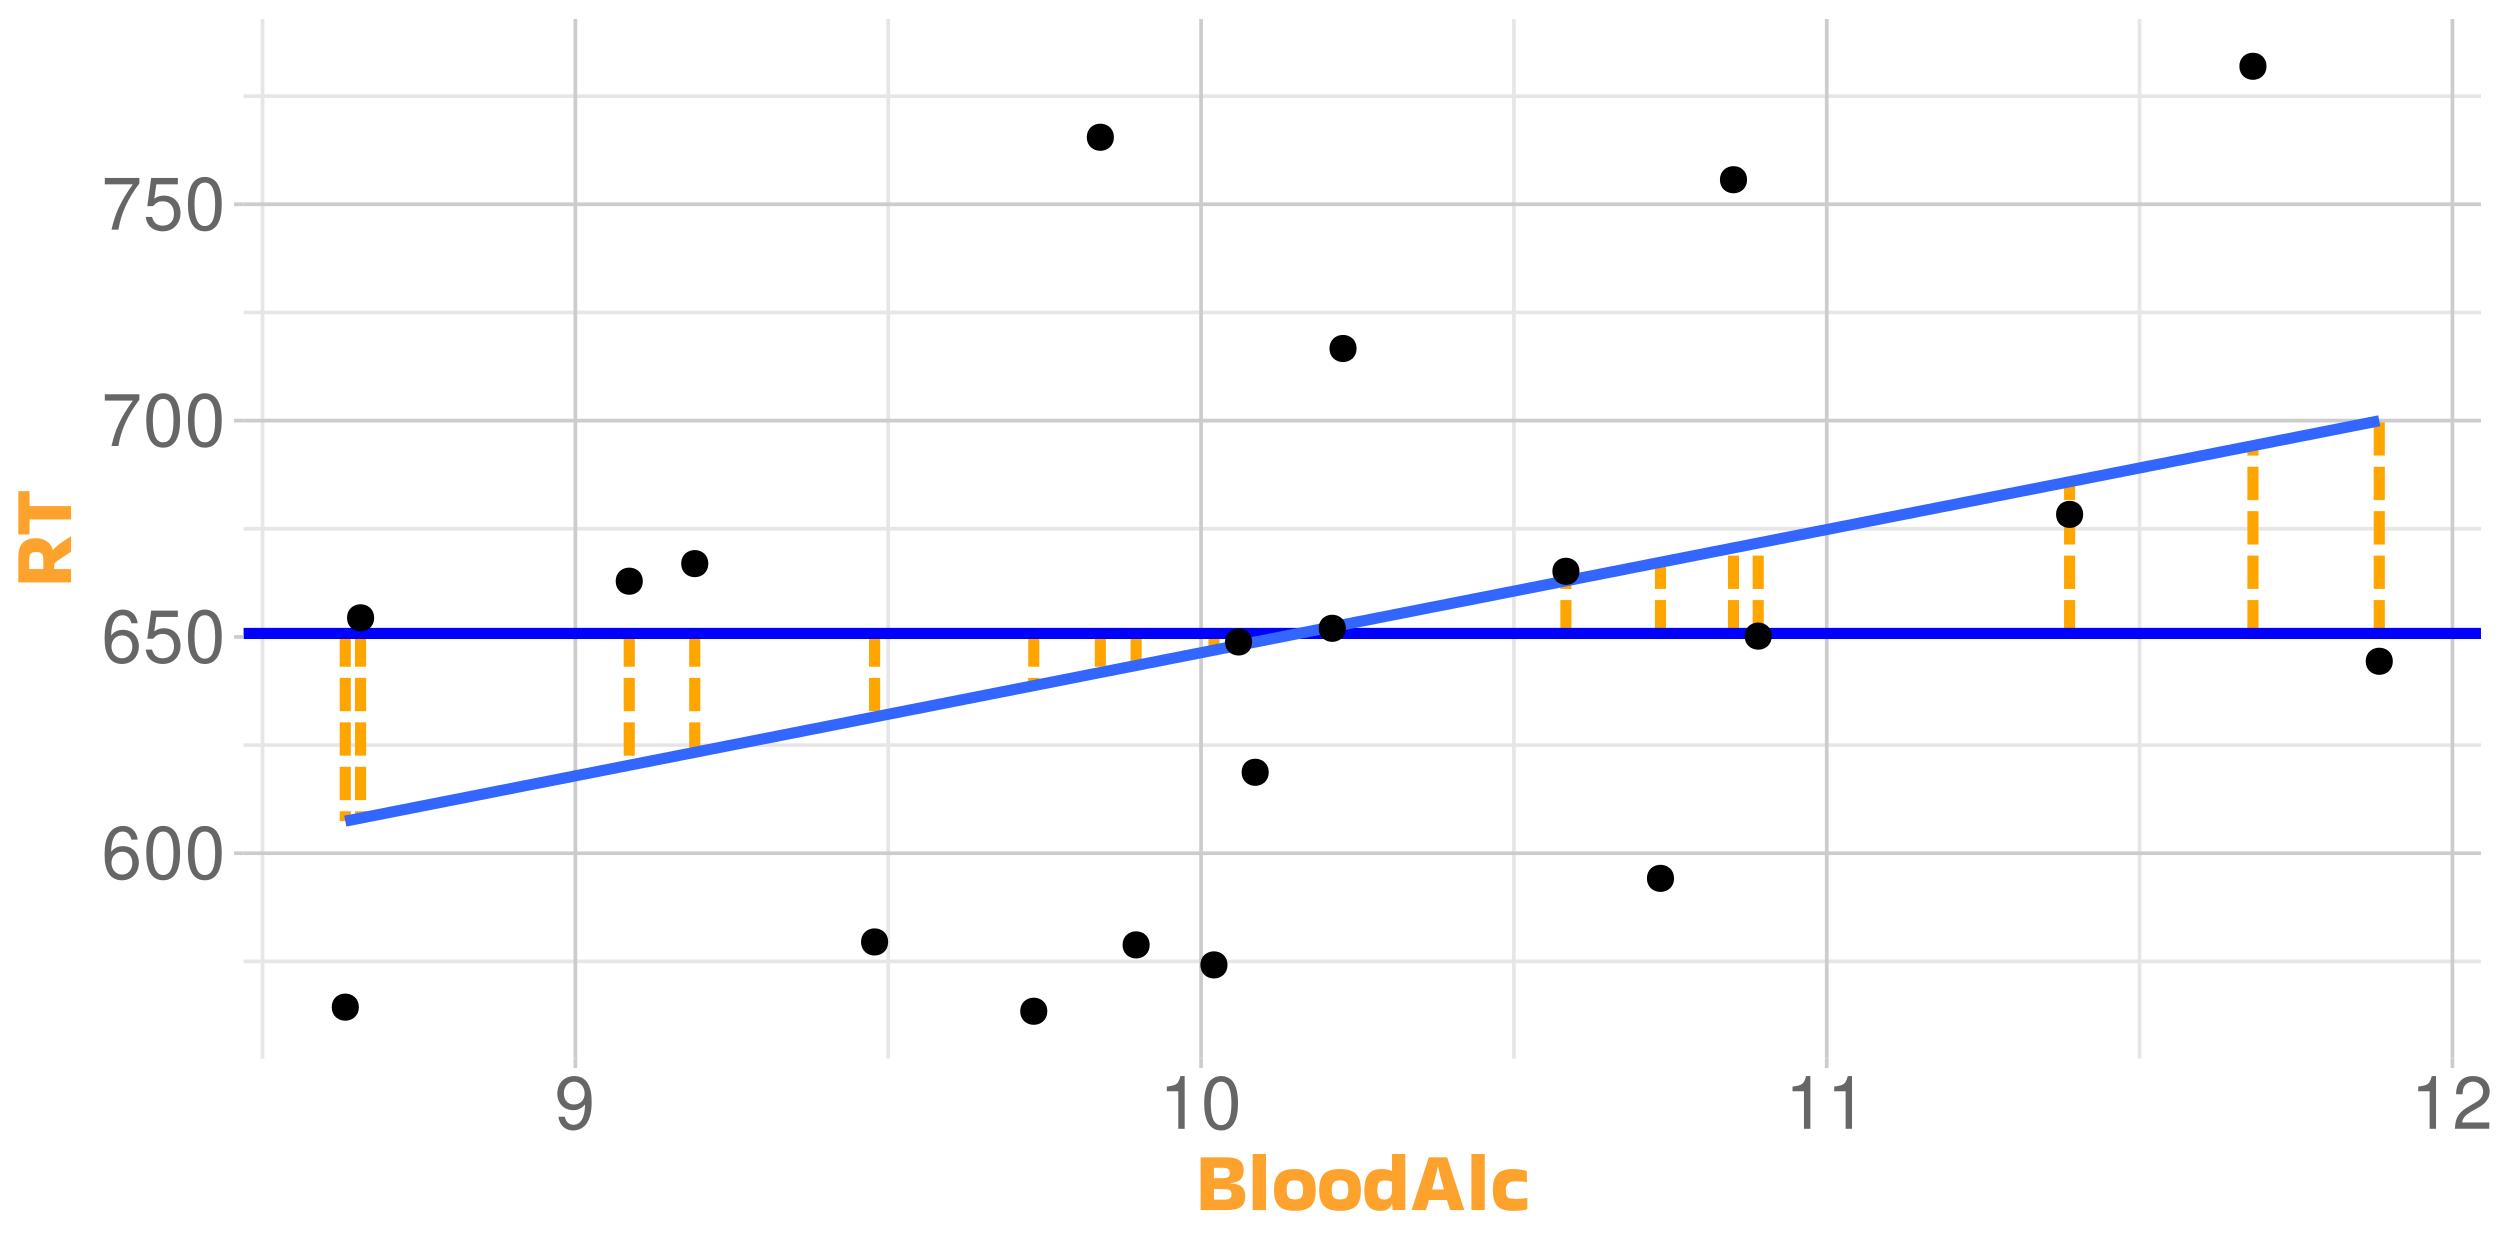 <?xml version="1.0" encoding="UTF-8"?>
<svg xmlns="http://www.w3.org/2000/svg" xmlns:xlink="http://www.w3.org/1999/xlink" width="720" height="360" viewBox="0 0 720 360">
<defs>
<g>
<g id="glyph-0-0">
<path d="M 10.453 -11.234 C 10.094 -13.719 8.5 -15.188 6.234 -15.188 C 4.594 -15.188 3.125 -14.391 2.25 -13.016 C 1.297 -11.531 0.906 -9.688 0.906 -6.938 C 0.906 -4.375 1.266 -2.75 2.156 -1.406 C 2.969 -0.172 4.266 0.484 5.906 0.484 C 8.734 0.484 10.766 -1.641 10.766 -4.594 C 10.766 -7.391 8.891 -9.359 6.219 -9.359 C 4.75 -9.359 3.594 -8.812 2.797 -7.703 C 2.812 -11.469 3.984 -13.547 6.109 -13.547 C 7.406 -13.547 8.312 -12.703 8.609 -11.234 Z M 5.984 -7.734 C 7.766 -7.734 8.891 -6.469 8.891 -4.453 C 8.891 -2.547 7.625 -1.156 5.922 -1.156 C 4.203 -1.156 2.891 -2.609 2.891 -4.531 C 2.891 -6.422 4.156 -7.734 5.984 -7.734 Z M 5.984 -7.734 "/>
</g>
<g id="glyph-0-1">
<path d="M 5.781 -15.188 C 4.391 -15.188 3.125 -14.547 2.359 -13.531 C 1.391 -12.188 0.906 -10.156 0.906 -7.344 C 0.906 -2.219 2.578 0.484 5.781 0.484 C 8.922 0.484 10.641 -2.219 10.641 -7.219 C 10.641 -10.156 10.188 -12.141 9.203 -13.531 C 8.422 -14.578 7.188 -15.188 5.781 -15.188 Z M 5.781 -13.547 C 7.766 -13.547 8.75 -11.516 8.75 -7.391 C 8.75 -3.062 7.797 -1.047 5.734 -1.047 C 3.781 -1.047 2.797 -3.156 2.797 -7.328 C 2.797 -11.516 3.781 -13.547 5.781 -13.547 Z M 5.781 -13.547 "/>
</g>
<g id="glyph-0-2">
<path d="M 10 -14.891 L 2.312 -14.891 L 1.203 -6.781 L 2.891 -6.781 C 3.766 -7.812 4.469 -8.172 5.656 -8.172 C 7.641 -8.172 8.891 -6.797 8.891 -4.594 C 8.891 -2.453 7.641 -1.156 5.625 -1.156 C 4.016 -1.156 3.031 -1.969 2.578 -3.656 L 0.734 -3.656 C 0.984 -2.438 1.203 -1.844 1.641 -1.297 C 2.484 -0.172 3.984 0.484 5.672 0.484 C 8.672 0.484 10.766 -1.703 10.766 -4.844 C 10.766 -7.797 8.812 -9.812 5.969 -9.812 C 4.906 -9.812 4.078 -9.531 3.219 -8.906 L 3.797 -13.062 L 10 -13.062 Z M 10 -14.891 "/>
</g>
<g id="glyph-0-3">
<path d="M 10.922 -14.891 L 0.969 -14.891 L 0.969 -13.062 L 9.016 -13.062 C 5.453 -8 4.016 -4.891 2.891 0 L 4.875 0 C 5.688 -4.766 7.562 -8.859 10.922 -13.328 Z M 10.922 -14.891 "/>
</g>
<g id="glyph-0-4">
<path d="M 1.109 -3.469 C 1.469 -0.984 3.062 0.484 5.328 0.484 C 7 0.484 8.469 -0.312 9.344 -1.688 C 10.266 -3.172 10.688 -5.016 10.688 -7.766 C 10.688 -10.328 10.312 -11.953 9.422 -13.297 C 8.609 -14.531 7.312 -15.188 5.672 -15.188 C 2.828 -15.188 0.797 -13.062 0.797 -10.125 C 0.797 -7.328 2.688 -5.359 5.375 -5.359 C 6.781 -5.359 7.828 -5.859 8.781 -7.016 C 8.75 -3.234 7.578 -1.156 5.453 -1.156 C 4.156 -1.156 3.25 -2 2.969 -3.469 Z M 5.656 -13.562 C 7.375 -13.562 8.672 -12.109 8.672 -10.156 C 8.672 -8.297 7.406 -7 5.594 -7 C 3.797 -7 2.688 -8.25 2.688 -10.266 C 2.688 -12.188 3.922 -13.562 5.656 -13.562 Z M 5.656 -13.562 "/>
</g>
<g id="glyph-0-5">
<path d="M 5.438 -10.812 L 5.438 0 L 7.281 0 L 7.281 -15.188 L 6.062 -15.188 C 5.422 -12.859 5 -12.531 2.141 -12.156 L 2.141 -10.812 Z M 5.438 -10.812 "/>
</g>
<g id="glyph-0-6">
<path d="M 10.625 -1.828 L 2.797 -1.828 C 2.984 -3.094 3.656 -3.891 5.484 -5 L 7.578 -6.172 C 9.656 -7.328 10.734 -8.891 10.734 -10.75 C 10.734 -12.016 10.234 -13.188 9.344 -14 C 8.469 -14.812 7.375 -15.188 5.969 -15.188 C 4.078 -15.188 2.672 -14.516 1.844 -13.203 C 1.328 -12.406 1.094 -11.469 1.047 -9.938 L 2.891 -9.938 C 2.969 -10.969 3.094 -11.578 3.344 -12.078 C 3.828 -13 4.781 -13.562 5.906 -13.562 C 7.578 -13.562 8.844 -12.344 8.844 -10.703 C 8.844 -9.484 8.141 -8.438 6.828 -7.688 L 4.891 -6.547 C 1.781 -4.766 0.875 -3.344 0.719 -0.016 L 10.625 -0.016 Z M 10.625 -1.828 "/>
</g>
<g id="glyph-1-0">
<path d="M 14.297 -4.109 C 14.297 -2.828 13.898 -1.859 13.109 -1.203 C 12.316 -0.547 10.922 -0.219 8.922 -0.219 L 1.438 -0.219 L 1.438 -15.406 L 8.688 -15.406 C 10.02 -15.406 11.055 -15.266 11.797 -14.984 C 12.535 -14.703 13.055 -14.289 13.359 -13.75 C 13.672 -13.207 13.828 -12.531 13.828 -11.719 C 13.828 -10.594 13.555 -9.723 13.016 -9.109 C 12.484 -8.492 11.484 -8.117 10.016 -7.984 L 10.016 -7.922 C 11.098 -7.836 11.953 -7.656 12.578 -7.375 C 13.203 -7.094 13.645 -6.688 13.906 -6.156 C 14.164 -5.633 14.297 -4.953 14.297 -4.109 Z M 7.625 -12.391 L 5.281 -12.391 L 5.281 -9.406 L 7.625 -9.406 C 8.414 -9.406 8.984 -9.504 9.328 -9.703 C 9.68 -9.91 9.859 -10.305 9.859 -10.891 C 9.859 -11.473 9.68 -11.867 9.328 -12.078 C 8.984 -12.285 8.414 -12.391 7.625 -12.391 Z M 8.109 -6.266 L 5.281 -6.266 L 5.281 -3.219 L 8.109 -3.219 C 8.891 -3.219 9.457 -3.32 9.812 -3.531 C 10.164 -3.75 10.344 -4.156 10.344 -4.75 C 10.344 -5.352 10.164 -5.754 9.812 -5.953 C 9.457 -6.16 8.891 -6.266 8.109 -6.266 Z M 8.109 -6.266 "/>
</g>
<g id="glyph-1-1">
<path d="M 5.281 -0.219 L 1.438 -0.219 L 1.438 -16.375 L 5.281 -16.375 Z M 5.281 -0.219 "/>
</g>
<g id="glyph-1-2">
<path d="M 0.594 -5.969 C 0.594 -8.113 1.051 -9.66 1.969 -10.609 C 2.883 -11.555 4.426 -12.031 6.594 -12.031 C 8.051 -12.031 9.219 -11.82 10.094 -11.406 C 10.977 -10.988 11.613 -10.332 12 -9.438 C 12.395 -8.551 12.594 -7.395 12.594 -5.969 C 12.594 -4.562 12.395 -3.414 12 -2.531 C 11.613 -1.656 10.977 -1.016 10.094 -0.609 C 9.219 -0.203 8.051 0 6.594 0 C 4.426 0 2.883 -0.469 1.969 -1.406 C 1.051 -2.344 0.594 -3.863 0.594 -5.969 Z M 6.594 -3.281 C 7.52 -3.281 8.145 -3.484 8.469 -3.891 C 8.801 -4.305 8.969 -5.023 8.969 -6.047 C 8.969 -7.023 8.801 -7.723 8.469 -8.141 C 8.145 -8.566 7.52 -8.781 6.594 -8.781 C 5.695 -8.781 5.078 -8.566 4.734 -8.141 C 4.391 -7.723 4.219 -7.023 4.219 -6.047 C 4.219 -5.023 4.391 -4.305 4.734 -3.891 C 5.078 -3.484 5.695 -3.281 6.594 -3.281 Z M 6.594 -3.281 "/>
</g>
<g id="glyph-1-3">
<path d="M 8.734 -0.219 L 8.594 -1.922 L 8.5 -1.922 C 8.227 -1.273 7.836 -0.789 7.328 -0.469 C 6.828 -0.156 6.098 0 5.141 0 C 3.586 0 2.445 -0.453 1.719 -1.359 C 1 -2.266 0.625 -3.629 0.594 -5.453 C 0.582 -7.078 0.75 -8.367 1.094 -9.328 C 1.445 -10.297 2 -10.988 2.75 -11.406 C 3.508 -11.82 4.473 -12.031 5.641 -12.031 C 6.242 -12.031 6.797 -11.977 7.297 -11.875 C 7.797 -11.77 8.195 -11.629 8.5 -11.453 L 8.547 -11.469 L 8.547 -16.375 L 12.391 -16.375 L 12.391 -0.219 Z M 6.391 -3.266 C 7.023 -3.266 7.539 -3.461 7.938 -3.859 C 8.344 -4.266 8.547 -4.93 8.547 -5.859 L 8.547 -8.375 C 7.953 -8.613 7.254 -8.734 6.453 -8.734 C 5.703 -8.734 5.16 -8.551 4.828 -8.188 C 4.504 -7.832 4.344 -7.113 4.344 -6.031 C 4.344 -5.094 4.473 -4.395 4.734 -3.938 C 5.004 -3.488 5.555 -3.266 6.391 -3.266 Z M 6.391 -3.266 "/>
</g>
<g id="glyph-1-4">
<path d="M 15.359 -0.281 L 15.359 -0.219 L 11.281 -0.219 C 11.164 -0.602 11.031 -1.039 10.875 -1.531 C 10.727 -2.031 10.566 -2.562 10.391 -3.125 L 5.203 -3.125 C 4.891 -2 4.594 -1.031 4.312 -0.219 L 0.234 -0.219 L 0.234 -0.266 L 5.156 -15.406 L 10.438 -15.406 Z M 7.75 -12.672 C 7.594 -11.859 7.359 -10.863 7.047 -9.688 C 6.742 -8.52 6.426 -7.332 6.094 -6.125 L 9.531 -6.125 C 9.176 -7.332 8.848 -8.52 8.547 -9.688 C 8.242 -10.863 8.008 -11.859 7.844 -12.672 Z M 7.75 -12.672 "/>
</g>
<g id="glyph-1-5">
<path d="M 10.531 -3.594 L 10.531 -0.484 C 10.133 -0.316 9.539 -0.191 8.75 -0.109 C 7.969 -0.035 7.141 0 6.266 0 C 5.004 0 3.953 -0.176 3.109 -0.531 C 2.266 -0.883 1.641 -1.488 1.234 -2.344 C 0.828 -3.207 0.613 -4.41 0.594 -5.953 C 0.594 -7.535 0.812 -8.766 1.25 -9.641 C 1.695 -10.523 2.344 -11.145 3.188 -11.5 C 4.039 -11.852 5.055 -12.031 6.234 -12.031 C 6.941 -12.031 7.688 -11.977 8.469 -11.875 C 9.25 -11.781 9.891 -11.656 10.391 -11.5 L 10.422 -8.281 L 10.344 -8.234 C 9.863 -8.328 9.348 -8.395 8.797 -8.438 C 8.254 -8.488 7.723 -8.516 7.203 -8.516 C 6.129 -8.516 5.383 -8.312 4.969 -7.906 C 4.551 -7.508 4.344 -6.844 4.344 -5.906 C 4.344 -5.188 4.43 -4.648 4.609 -4.297 C 4.785 -3.941 5.082 -3.707 5.5 -3.594 C 5.914 -3.488 6.484 -3.438 7.203 -3.438 C 7.766 -3.438 8.301 -3.457 8.812 -3.5 C 9.32 -3.551 9.863 -3.609 10.438 -3.672 Z M 10.531 -3.594 "/>
</g>
<g id="glyph-2-0">
<path d="M -0.219 -5.281 L -0.219 -1.438 L -15.406 -1.438 L -15.406 -8.688 C -15.406 -10.594 -14.977 -11.977 -14.125 -12.844 C -13.27 -13.719 -12.008 -14.156 -10.344 -14.156 C -9.094 -14.156 -8.023 -13.844 -7.141 -13.219 C -6.254 -12.594 -5.695 -11.77 -5.469 -10.75 L -5.406 -10.734 C -5.145 -11.129 -4.719 -11.566 -4.125 -12.047 C -3.531 -12.523 -2.883 -13 -2.188 -13.469 C -1.5 -13.945 -0.848 -14.367 -0.234 -14.734 L -0.219 -14.734 L -0.219 -10.266 L -4.062 -7.688 C -4.395 -7.457 -4.629 -7.273 -4.766 -7.141 C -4.91 -7.004 -5 -6.844 -5.031 -6.656 C -5.07 -6.477 -5.094 -6.188 -5.094 -5.781 L -5.094 -5.281 Z M -12.281 -8.062 L -12.281 -5.281 L -8.203 -5.281 L -8.203 -8.062 C -8.203 -8.863 -8.363 -9.422 -8.688 -9.734 C -9.008 -10.047 -9.531 -10.203 -10.25 -10.203 C -10.969 -10.203 -11.484 -10.047 -11.797 -9.734 C -12.117 -9.422 -12.281 -8.863 -12.281 -8.062 Z M -12.281 -8.062 "/>
</g>
<g id="glyph-2-1">
<path d="M -0.219 -4.562 L -12.172 -4.562 L -12.172 -0.234 L -15.406 -0.234 L -15.406 -12.719 L -12.172 -12.719 L -12.172 -8.406 L -0.219 -8.406 Z M -0.219 -4.562 "/>
</g>
</g>
<clipPath id="clip-0">
<path clip-rule="nonzero" d="M 70.152 5.48 L 714.523 5.48 L 714.523 304.852 L 70.152 304.852 Z M 70.152 5.48 "/>
</clipPath>
<clipPath id="clip-1">
<path clip-rule="nonzero" d="M 70.152 276 L 714.523 276 L 714.523 278 L 70.152 278 Z M 70.152 276 "/>
</clipPath>
<clipPath id="clip-2">
<path clip-rule="nonzero" d="M 70.152 214 L 714.523 214 L 714.523 216 L 70.152 216 Z M 70.152 214 "/>
</clipPath>
<clipPath id="clip-3">
<path clip-rule="nonzero" d="M 70.152 151 L 714.523 151 L 714.523 153 L 70.152 153 Z M 70.152 151 "/>
</clipPath>
<clipPath id="clip-4">
<path clip-rule="nonzero" d="M 70.152 89 L 714.523 89 L 714.523 91 L 70.152 91 Z M 70.152 89 "/>
</clipPath>
<clipPath id="clip-5">
<path clip-rule="nonzero" d="M 70.152 27 L 714.523 27 L 714.523 29 L 70.152 29 Z M 70.152 27 "/>
</clipPath>
<clipPath id="clip-6">
<path clip-rule="nonzero" d="M 75 5.48 L 77 5.48 L 77 304.852 L 75 304.852 Z M 75 5.48 "/>
</clipPath>
<clipPath id="clip-7">
<path clip-rule="nonzero" d="M 255 5.48 L 257 5.48 L 257 304.852 L 255 304.852 Z M 255 5.48 "/>
</clipPath>
<clipPath id="clip-8">
<path clip-rule="nonzero" d="M 435 5.48 L 437 5.48 L 437 304.852 L 435 304.852 Z M 435 5.48 "/>
</clipPath>
<clipPath id="clip-9">
<path clip-rule="nonzero" d="M 615 5.48 L 617 5.48 L 617 304.852 L 615 304.852 Z M 615 5.48 "/>
</clipPath>
<clipPath id="clip-10">
<path clip-rule="nonzero" d="M 70.152 245 L 714.523 245 L 714.523 247 L 70.152 247 Z M 70.152 245 "/>
</clipPath>
<clipPath id="clip-11">
<path clip-rule="nonzero" d="M 70.152 182 L 714.523 182 L 714.523 184 L 70.152 184 Z M 70.152 182 "/>
</clipPath>
<clipPath id="clip-12">
<path clip-rule="nonzero" d="M 70.152 120 L 714.523 120 L 714.523 122 L 70.152 122 Z M 70.152 120 "/>
</clipPath>
<clipPath id="clip-13">
<path clip-rule="nonzero" d="M 70.152 58 L 714.523 58 L 714.523 60 L 70.152 60 Z M 70.152 58 "/>
</clipPath>
<clipPath id="clip-14">
<path clip-rule="nonzero" d="M 165 5.48 L 167 5.48 L 167 304.852 L 165 304.852 Z M 165 5.48 "/>
</clipPath>
<clipPath id="clip-15">
<path clip-rule="nonzero" d="M 345 5.48 L 347 5.48 L 347 304.852 L 345 304.852 Z M 345 5.48 "/>
</clipPath>
<clipPath id="clip-16">
<path clip-rule="nonzero" d="M 525 5.48 L 527 5.48 L 527 304.852 L 525 304.852 Z M 525 5.48 "/>
</clipPath>
<clipPath id="clip-17">
<path clip-rule="nonzero" d="M 705 5.48 L 707 5.48 L 707 304.852 L 705 304.852 Z M 705 5.48 "/>
</clipPath>
<clipPath id="clip-18">
<path clip-rule="nonzero" d="M 70.152 180 L 714.523 180 L 714.523 185 L 70.152 185 Z M 70.152 180 "/>
</clipPath>
</defs>
<rect x="-72" y="-36" width="864" height="432" fill="rgb(100%, 100%, 100%)" fill-opacity="1"/>
<path fill="none" stroke-width="1.067" stroke-linecap="round" stroke-linejoin="round" stroke="rgb(100%, 100%, 100%)" stroke-opacity="1" stroke-miterlimit="10" d="M 0 360 L 720 360 L 720 0 L 0 0 Z M 0 360 "/>
<g clip-path="url(#clip-0)">
<path fill-rule="nonzero" fill="rgb(100%, 100%, 100%)" fill-opacity="1" stroke-width="1.067" stroke-linecap="round" stroke-linejoin="round" stroke="rgb(100%, 100%, 100%)" stroke-opacity="1" stroke-miterlimit="10" d="M 70.152 304.848 L 714.523 304.848 L 714.523 5.477 L 70.152 5.477 Z M 70.152 304.848 "/>
</g>
<g clip-path="url(#clip-1)">
<path fill="none" stroke-width="1.067" stroke-linecap="butt" stroke-linejoin="round" stroke="rgb(90.196%, 90.196%, 90.196%)" stroke-opacity="1" stroke-miterlimit="10" d="M 70.152 276.887 L 714.52 276.887 "/>
</g>
<g clip-path="url(#clip-2)">
<path fill="none" stroke-width="1.067" stroke-linecap="butt" stroke-linejoin="round" stroke="rgb(90.196%, 90.196%, 90.196%)" stroke-opacity="1" stroke-miterlimit="10" d="M 70.152 214.586 L 714.52 214.586 "/>
</g>
<g clip-path="url(#clip-3)">
<path fill="none" stroke-width="1.067" stroke-linecap="butt" stroke-linejoin="round" stroke="rgb(90.196%, 90.196%, 90.196%)" stroke-opacity="1" stroke-miterlimit="10" d="M 70.152 152.285 L 714.52 152.285 "/>
</g>
<g clip-path="url(#clip-4)">
<path fill="none" stroke-width="1.067" stroke-linecap="butt" stroke-linejoin="round" stroke="rgb(90.196%, 90.196%, 90.196%)" stroke-opacity="1" stroke-miterlimit="10" d="M 70.152 89.984 L 714.52 89.984 "/>
</g>
<g clip-path="url(#clip-5)">
<path fill="none" stroke-width="1.067" stroke-linecap="butt" stroke-linejoin="round" stroke="rgb(90.196%, 90.196%, 90.196%)" stroke-opacity="1" stroke-miterlimit="10" d="M 70.152 27.684 L 714.52 27.684 "/>
</g>
<g clip-path="url(#clip-6)">
<path fill="none" stroke-width="1.067" stroke-linecap="butt" stroke-linejoin="round" stroke="rgb(90.196%, 90.196%, 90.196%)" stroke-opacity="1" stroke-miterlimit="10" d="M 75.609 304.848 L 75.609 5.48 "/>
</g>
<g clip-path="url(#clip-7)">
<path fill="none" stroke-width="1.067" stroke-linecap="butt" stroke-linejoin="round" stroke="rgb(90.196%, 90.196%, 90.196%)" stroke-opacity="1" stroke-miterlimit="10" d="M 255.809 304.848 L 255.809 5.48 "/>
</g>
<g clip-path="url(#clip-8)">
<path fill="none" stroke-width="1.067" stroke-linecap="butt" stroke-linejoin="round" stroke="rgb(90.196%, 90.196%, 90.196%)" stroke-opacity="1" stroke-miterlimit="10" d="M 436.004 304.848 L 436.004 5.48 "/>
</g>
<g clip-path="url(#clip-9)">
<path fill="none" stroke-width="1.067" stroke-linecap="butt" stroke-linejoin="round" stroke="rgb(90.196%, 90.196%, 90.196%)" stroke-opacity="1" stroke-miterlimit="10" d="M 616.199 304.848 L 616.199 5.48 "/>
</g>
<g clip-path="url(#clip-10)">
<path fill="none" stroke-width="1.067" stroke-linecap="butt" stroke-linejoin="round" stroke="rgb(80%, 80%, 80%)" stroke-opacity="1" stroke-miterlimit="10" d="M 70.152 245.734 L 714.52 245.734 "/>
</g>
<g clip-path="url(#clip-11)">
<path fill="none" stroke-width="1.067" stroke-linecap="butt" stroke-linejoin="round" stroke="rgb(80%, 80%, 80%)" stroke-opacity="1" stroke-miterlimit="10" d="M 70.152 183.434 L 714.52 183.434 "/>
</g>
<g clip-path="url(#clip-12)">
<path fill="none" stroke-width="1.067" stroke-linecap="butt" stroke-linejoin="round" stroke="rgb(80%, 80%, 80%)" stroke-opacity="1" stroke-miterlimit="10" d="M 70.152 121.133 L 714.52 121.133 "/>
</g>
<g clip-path="url(#clip-13)">
<path fill="none" stroke-width="1.067" stroke-linecap="butt" stroke-linejoin="round" stroke="rgb(80%, 80%, 80%)" stroke-opacity="1" stroke-miterlimit="10" d="M 70.152 58.832 L 714.52 58.832 "/>
</g>
<g clip-path="url(#clip-14)">
<path fill="none" stroke-width="1.067" stroke-linecap="butt" stroke-linejoin="round" stroke="rgb(80%, 80%, 80%)" stroke-opacity="1" stroke-miterlimit="10" d="M 165.707 304.848 L 165.707 5.48 "/>
</g>
<g clip-path="url(#clip-15)">
<path fill="none" stroke-width="1.067" stroke-linecap="butt" stroke-linejoin="round" stroke="rgb(80%, 80%, 80%)" stroke-opacity="1" stroke-miterlimit="10" d="M 345.906 304.848 L 345.906 5.48 "/>
</g>
<g clip-path="url(#clip-16)">
<path fill="none" stroke-width="1.067" stroke-linecap="butt" stroke-linejoin="round" stroke="rgb(80%, 80%, 80%)" stroke-opacity="1" stroke-miterlimit="10" d="M 526.102 304.848 L 526.102 5.48 "/>
</g>
<g clip-path="url(#clip-17)">
<path fill="none" stroke-width="1.067" stroke-linecap="butt" stroke-linejoin="round" stroke="rgb(80%, 80%, 80%)" stroke-opacity="1" stroke-miterlimit="10" d="M 706.297 304.848 L 706.297 5.48 "/>
</g>
<path fill="none" stroke-width="3.201" stroke-linecap="butt" stroke-linejoin="round" stroke="rgb(100%, 64.706%, 0%)" stroke-opacity="1" stroke-dasharray="9.603 3.201" stroke-miterlimit="10" d="M 251.883 182.426 L 251.883 206.48 "/>
<path fill="none" stroke-width="3.201" stroke-linecap="butt" stroke-linejoin="round" stroke="rgb(100%, 64.706%, 0%)" stroke-opacity="1" stroke-dasharray="9.603 3.201" stroke-miterlimit="10" d="M 499.246 182.426 L 499.246 157.789 "/>
<path fill="none" stroke-width="3.201" stroke-linecap="butt" stroke-linejoin="round" stroke="rgb(100%, 64.706%, 0%)" stroke-opacity="1" stroke-dasharray="9.603 3.201" stroke-miterlimit="10" d="M 99.441 182.426 L 99.441 236.484 "/>
<path fill="none" stroke-width="3.201" stroke-linecap="butt" stroke-linejoin="round" stroke="rgb(100%, 64.706%, 0%)" stroke-opacity="1" stroke-dasharray="9.603 3.201" stroke-miterlimit="10" d="M 685.23 182.426 L 685.23 121.184 "/>
<path fill="none" stroke-width="3.201" stroke-linecap="butt" stroke-linejoin="round" stroke="rgb(100%, 64.706%, 0%)" stroke-opacity="1" stroke-dasharray="9.603 3.201" stroke-miterlimit="10" d="M 349.621 182.426 L 349.621 187.242 "/>
<path fill="none" stroke-width="3.201" stroke-linecap="butt" stroke-linejoin="round" stroke="rgb(100%, 64.706%, 0%)" stroke-opacity="1" stroke-dasharray="9.603 3.201" stroke-miterlimit="10" d="M 200.09 182.426 L 200.09 216.672 "/>
<path fill="none" stroke-width="3.201" stroke-linecap="butt" stroke-linejoin="round" stroke="rgb(100%, 64.706%, 0%)" stroke-opacity="1" stroke-dasharray="9.603 3.201" stroke-miterlimit="10" d="M 181.223 182.426 L 181.223 220.387 "/>
<path fill="none" stroke-width="3.201" stroke-linecap="butt" stroke-linejoin="round" stroke="rgb(100%, 64.706%, 0%)" stroke-opacity="1" stroke-dasharray="9.603 3.201" stroke-miterlimit="10" d="M 361.492 182.426 L 361.492 184.902 "/>
<path fill="none" stroke-width="3.201" stroke-linecap="butt" stroke-linejoin="round" stroke="rgb(100%, 64.706%, 0%)" stroke-opacity="1" stroke-dasharray="9.603 3.201" stroke-miterlimit="10" d="M 316.898 182.426 L 316.898 193.68 "/>
<path fill="none" stroke-width="3.201" stroke-linecap="butt" stroke-linejoin="round" stroke="rgb(100%, 64.706%, 0%)" stroke-opacity="1" stroke-dasharray="9.603 3.201" stroke-miterlimit="10" d="M 383.688 182.426 L 383.688 180.535 "/>
<path fill="none" stroke-width="3.201" stroke-linecap="butt" stroke-linejoin="round" stroke="rgb(100%, 64.706%, 0%)" stroke-opacity="1" stroke-dasharray="9.603 3.201" stroke-miterlimit="10" d="M 297.723 182.426 L 297.723 197.457 "/>
<path fill="none" stroke-width="3.201" stroke-linecap="butt" stroke-linejoin="round" stroke="rgb(100%, 64.706%, 0%)" stroke-opacity="1" stroke-dasharray="9.603 3.201" stroke-miterlimit="10" d="M 103.848 182.426 L 103.848 235.617 "/>
<path fill="none" stroke-width="3.201" stroke-linecap="butt" stroke-linejoin="round" stroke="rgb(100%, 64.706%, 0%)" stroke-opacity="1" stroke-dasharray="9.603 3.201" stroke-miterlimit="10" d="M 356.699 182.426 L 356.699 185.848 "/>
<path fill="none" stroke-width="3.201" stroke-linecap="butt" stroke-linejoin="round" stroke="rgb(100%, 64.706%, 0%)" stroke-opacity="1" stroke-dasharray="9.603 3.201" stroke-miterlimit="10" d="M 506.363 182.426 L 506.363 156.391 "/>
<path fill="none" stroke-width="3.201" stroke-linecap="butt" stroke-linejoin="round" stroke="rgb(100%, 64.706%, 0%)" stroke-opacity="1" stroke-dasharray="9.603 3.201" stroke-miterlimit="10" d="M 327.203 182.426 L 327.203 191.652 "/>
<path fill="none" stroke-width="3.201" stroke-linecap="butt" stroke-linejoin="round" stroke="rgb(100%, 64.706%, 0%)" stroke-opacity="1" stroke-dasharray="9.603 3.201" stroke-miterlimit="10" d="M 648.848 182.426 L 648.848 128.344 "/>
<path fill="none" stroke-width="3.201" stroke-linecap="butt" stroke-linejoin="round" stroke="rgb(100%, 64.706%, 0%)" stroke-opacity="1" stroke-dasharray="9.603 3.201" stroke-miterlimit="10" d="M 386.789 182.426 L 386.789 179.926 "/>
<path fill="none" stroke-width="3.201" stroke-linecap="butt" stroke-linejoin="round" stroke="rgb(100%, 64.706%, 0%)" stroke-opacity="1" stroke-dasharray="9.603 3.201" stroke-miterlimit="10" d="M 596.047 182.426 L 596.047 138.738 "/>
<path fill="none" stroke-width="3.201" stroke-linecap="butt" stroke-linejoin="round" stroke="rgb(100%, 64.706%, 0%)" stroke-opacity="1" stroke-dasharray="9.603 3.201" stroke-miterlimit="10" d="M 450.984 182.426 L 450.984 167.289 "/>
<path fill="none" stroke-width="3.201" stroke-linecap="butt" stroke-linejoin="round" stroke="rgb(100%, 64.706%, 0%)" stroke-opacity="1" stroke-dasharray="9.603 3.201" stroke-miterlimit="10" d="M 478.219 182.426 L 478.219 161.93 "/>
<g clip-path="url(#clip-18)">
<path fill="none" stroke-width="3.201" stroke-linecap="butt" stroke-linejoin="round" stroke="rgb(0%, 0%, 100%)" stroke-opacity="1" stroke-miterlimit="10" d="M 70.152 182.426 L 714.52 182.426 "/>
</g>
<path fill="none" stroke-width="3.201" stroke-linecap="butt" stroke-linejoin="round" stroke="rgb(20%, 40%, 100%)" stroke-opacity="1" stroke-miterlimit="10" d="M 99.441 236.484 L 106.855 235.023 L 114.27 233.566 L 121.684 232.105 L 129.102 230.645 L 136.516 229.188 L 143.93 227.727 L 151.348 226.266 L 158.762 224.809 L 173.59 221.887 L 181.008 220.43 L 188.422 218.969 L 195.836 217.512 L 203.25 216.051 L 210.668 214.59 L 218.082 213.133 L 232.91 210.211 L 240.328 208.754 L 247.742 207.293 L 255.156 205.836 L 262.57 204.375 L 269.988 202.914 L 277.402 201.457 L 292.23 198.535 L 299.648 197.078 L 314.477 194.156 L 321.891 192.699 L 329.309 191.238 L 336.723 189.781 L 351.551 186.859 L 358.969 185.402 L 373.797 182.48 L 381.215 181.023 L 396.043 178.102 L 403.457 176.645 L 410.875 175.184 L 418.289 173.727 L 433.117 170.805 L 440.535 169.348 L 455.363 166.426 L 462.777 164.969 L 470.195 163.508 L 477.609 162.051 L 492.438 159.129 L 499.855 157.672 L 514.684 154.75 L 522.098 153.293 L 529.516 151.832 L 536.93 150.371 L 544.344 148.914 L 551.758 147.453 L 559.176 145.996 L 574.004 143.074 L 581.422 141.617 L 596.25 138.695 L 603.664 137.238 L 611.082 135.777 L 618.496 134.316 L 625.91 132.859 L 633.324 131.398 L 640.742 129.941 L 655.57 127.02 L 662.984 125.562 L 670.402 124.102 L 677.816 122.641 L 685.23 121.184 "/>
<path fill-rule="nonzero" fill="rgb(0%, 0%, 0%)" fill-opacity="1" stroke-width="0.709" stroke-linecap="round" stroke-linejoin="round" stroke="rgb(0%, 0%, 0%)" stroke-opacity="1" stroke-miterlimit="10" d="M 255.438 271.281 C 255.438 276.023 248.328 276.023 248.328 271.281 C 248.328 266.539 255.438 266.539 255.438 271.281 "/>
<path fill-rule="nonzero" fill="rgb(0%, 0%, 0%)" fill-opacity="1" stroke-width="0.709" stroke-linecap="round" stroke-linejoin="round" stroke="rgb(0%, 0%, 0%)" stroke-opacity="1" stroke-miterlimit="10" d="M 502.801 51.758 C 502.801 56.5 495.691 56.5 495.691 51.758 C 495.691 47.02 502.801 47.02 502.801 51.758 "/>
<path fill-rule="nonzero" fill="rgb(0%, 0%, 0%)" fill-opacity="1" stroke-width="0.709" stroke-linecap="round" stroke-linejoin="round" stroke="rgb(0%, 0%, 0%)" stroke-opacity="1" stroke-miterlimit="10" d="M 102.996 290.051 C 102.996 294.793 95.887 294.793 95.887 290.051 C 95.887 285.312 102.996 285.312 102.996 290.051 "/>
<path fill-rule="nonzero" fill="rgb(0%, 0%, 0%)" fill-opacity="1" stroke-width="0.709" stroke-linecap="round" stroke-linejoin="round" stroke="rgb(0%, 0%, 0%)" stroke-opacity="1" stroke-miterlimit="10" d="M 688.785 190.449 C 688.785 195.188 681.676 195.188 681.676 190.449 C 681.676 185.707 688.785 185.707 688.785 190.449 "/>
<path fill-rule="nonzero" fill="rgb(0%, 0%, 0%)" fill-opacity="1" stroke-width="0.709" stroke-linecap="round" stroke-linejoin="round" stroke="rgb(0%, 0%, 0%)" stroke-opacity="1" stroke-miterlimit="10" d="M 353.176 277.891 C 353.176 282.633 346.062 282.633 346.062 277.891 C 346.062 273.152 353.176 273.152 353.176 277.891 "/>
<path fill-rule="nonzero" fill="rgb(0%, 0%, 0%)" fill-opacity="1" stroke-width="0.709" stroke-linecap="round" stroke-linejoin="round" stroke="rgb(0%, 0%, 0%)" stroke-opacity="1" stroke-miterlimit="10" d="M 203.645 162.32 C 203.645 167.062 196.535 167.062 196.535 162.32 C 196.535 157.582 203.645 157.582 203.645 162.32 "/>
<path fill-rule="nonzero" fill="rgb(0%, 0%, 0%)" fill-opacity="1" stroke-width="0.709" stroke-linecap="round" stroke-linejoin="round" stroke="rgb(0%, 0%, 0%)" stroke-opacity="1" stroke-miterlimit="10" d="M 184.777 167.387 C 184.777 172.125 177.668 172.125 177.668 167.387 C 177.668 162.645 184.777 162.645 184.777 167.387 "/>
<path fill-rule="nonzero" fill="rgb(0%, 0%, 0%)" fill-opacity="1" stroke-width="0.709" stroke-linecap="round" stroke-linejoin="round" stroke="rgb(0%, 0%, 0%)" stroke-opacity="1" stroke-miterlimit="10" d="M 365.047 222.418 C 365.047 227.156 357.938 227.156 357.938 222.418 C 357.938 217.676 365.047 217.676 365.047 222.418 "/>
<path fill-rule="nonzero" fill="rgb(0%, 0%, 0%)" fill-opacity="1" stroke-width="0.709" stroke-linecap="round" stroke-linejoin="round" stroke="rgb(0%, 0%, 0%)" stroke-opacity="1" stroke-miterlimit="10" d="M 320.453 39.531 C 320.453 44.27 313.344 44.27 313.344 39.531 C 313.344 34.789 320.453 34.789 320.453 39.531 "/>
<path fill-rule="nonzero" fill="rgb(0%, 0%, 0%)" fill-opacity="1" stroke-width="0.709" stroke-linecap="round" stroke-linejoin="round" stroke="rgb(0%, 0%, 0%)" stroke-opacity="1" stroke-miterlimit="10" d="M 387.242 180.953 C 387.242 185.691 380.133 185.691 380.133 180.953 C 380.133 176.211 387.242 176.211 387.242 180.953 "/>
<path fill-rule="nonzero" fill="rgb(0%, 0%, 0%)" fill-opacity="1" stroke-width="0.709" stroke-linecap="round" stroke-linejoin="round" stroke="rgb(0%, 0%, 0%)" stroke-opacity="1" stroke-miterlimit="10" d="M 301.277 291.242 C 301.277 295.98 294.168 295.98 294.168 291.242 C 294.168 286.5 301.277 286.5 301.277 291.242 "/>
<path fill-rule="nonzero" fill="rgb(0%, 0%, 0%)" fill-opacity="1" stroke-width="0.709" stroke-linecap="round" stroke-linejoin="round" stroke="rgb(0%, 0%, 0%)" stroke-opacity="1" stroke-miterlimit="10" d="M 107.406 177.934 C 107.406 182.672 100.293 182.672 100.293 177.934 C 100.293 173.191 107.406 173.191 107.406 177.934 "/>
<path fill-rule="nonzero" fill="rgb(0%, 0%, 0%)" fill-opacity="1" stroke-width="0.709" stroke-linecap="round" stroke-linejoin="round" stroke="rgb(0%, 0%, 0%)" stroke-opacity="1" stroke-miterlimit="10" d="M 360.254 184.887 C 360.254 189.629 353.145 189.629 353.145 184.887 C 353.145 180.148 360.254 180.148 360.254 184.887 "/>
<path fill-rule="nonzero" fill="rgb(0%, 0%, 0%)" fill-opacity="1" stroke-width="0.709" stroke-linecap="round" stroke-linejoin="round" stroke="rgb(0%, 0%, 0%)" stroke-opacity="1" stroke-miterlimit="10" d="M 509.918 183.203 C 509.918 187.945 502.805 187.945 502.805 183.203 C 502.805 178.465 509.918 178.465 509.918 183.203 "/>
<path fill-rule="nonzero" fill="rgb(0%, 0%, 0%)" fill-opacity="1" stroke-width="0.709" stroke-linecap="round" stroke-linejoin="round" stroke="rgb(0%, 0%, 0%)" stroke-opacity="1" stroke-miterlimit="10" d="M 330.758 272.133 C 330.758 276.871 323.648 276.871 323.648 272.133 C 323.648 267.391 330.758 267.391 330.758 272.133 "/>
<path fill-rule="nonzero" fill="rgb(0%, 0%, 0%)" fill-opacity="1" stroke-width="0.709" stroke-linecap="round" stroke-linejoin="round" stroke="rgb(0%, 0%, 0%)" stroke-opacity="1" stroke-miterlimit="10" d="M 652.402 19.086 C 652.402 23.828 645.289 23.828 645.289 19.086 C 645.289 14.348 652.402 14.348 652.402 19.086 "/>
<path fill-rule="nonzero" fill="rgb(0%, 0%, 0%)" fill-opacity="1" stroke-width="0.709" stroke-linecap="round" stroke-linejoin="round" stroke="rgb(0%, 0%, 0%)" stroke-opacity="1" stroke-miterlimit="10" d="M 390.344 100.363 C 390.344 105.105 383.234 105.105 383.234 100.363 C 383.234 95.625 390.344 95.625 390.344 100.363 "/>
<path fill-rule="nonzero" fill="rgb(0%, 0%, 0%)" fill-opacity="1" stroke-width="0.709" stroke-linecap="round" stroke-linejoin="round" stroke="rgb(0%, 0%, 0%)" stroke-opacity="1" stroke-miterlimit="10" d="M 599.602 148.145 C 599.602 152.883 592.492 152.883 592.492 148.145 C 592.492 143.402 599.602 143.402 599.602 148.145 "/>
<path fill-rule="nonzero" fill="rgb(0%, 0%, 0%)" fill-opacity="1" stroke-width="0.709" stroke-linecap="round" stroke-linejoin="round" stroke="rgb(0%, 0%, 0%)" stroke-opacity="1" stroke-miterlimit="10" d="M 454.539 164.539 C 454.539 169.277 447.43 169.277 447.43 164.539 C 447.43 159.797 454.539 159.797 454.539 164.539 "/>
<path fill-rule="nonzero" fill="rgb(0%, 0%, 0%)" fill-opacity="1" stroke-width="0.709" stroke-linecap="round" stroke-linejoin="round" stroke="rgb(0%, 0%, 0%)" stroke-opacity="1" stroke-miterlimit="10" d="M 481.773 252.969 C 481.773 257.707 474.664 257.707 474.664 252.969 C 474.664 248.227 481.773 248.227 481.773 252.969 "/>
<g fill="rgb(40%, 40%, 40%)" fill-opacity="1">
<use xlink:href="#glyph-0-0" x="29.219" y="253.043"/>
<use xlink:href="#glyph-0-1" x="41.219" y="253.043"/>
<use xlink:href="#glyph-0-1" x="53.219" y="253.043"/>
</g>
<g fill="rgb(40%, 40%, 40%)" fill-opacity="1">
<use xlink:href="#glyph-0-0" x="29.219" y="190.742"/>
<use xlink:href="#glyph-0-2" x="41.219" y="190.742"/>
<use xlink:href="#glyph-0-1" x="53.219" y="190.742"/>
</g>
<g fill="rgb(40%, 40%, 40%)" fill-opacity="1">
<use xlink:href="#glyph-0-3" x="29.219" y="128.441"/>
<use xlink:href="#glyph-0-1" x="41.219" y="128.441"/>
<use xlink:href="#glyph-0-1" x="53.219" y="128.441"/>
</g>
<g fill="rgb(40%, 40%, 40%)" fill-opacity="1">
<use xlink:href="#glyph-0-3" x="29.219" y="66.141"/>
<use xlink:href="#glyph-0-2" x="41.219" y="66.141"/>
<use xlink:href="#glyph-0-1" x="53.219" y="66.141"/>
</g>
<path fill="none" stroke-width="1.067" stroke-linecap="butt" stroke-linejoin="round" stroke="rgb(80%, 80%, 80%)" stroke-opacity="1" stroke-miterlimit="10" d="M 67.41 245.734 L 70.152 245.734 "/>
<path fill="none" stroke-width="1.067" stroke-linecap="butt" stroke-linejoin="round" stroke="rgb(80%, 80%, 80%)" stroke-opacity="1" stroke-miterlimit="10" d="M 67.41 183.434 L 70.152 183.434 "/>
<path fill="none" stroke-width="1.067" stroke-linecap="butt" stroke-linejoin="round" stroke="rgb(80%, 80%, 80%)" stroke-opacity="1" stroke-miterlimit="10" d="M 67.41 121.133 L 70.152 121.133 "/>
<path fill="none" stroke-width="1.067" stroke-linecap="butt" stroke-linejoin="round" stroke="rgb(80%, 80%, 80%)" stroke-opacity="1" stroke-miterlimit="10" d="M 67.41 58.832 L 70.152 58.832 "/>
<path fill="none" stroke-width="1.067" stroke-linecap="butt" stroke-linejoin="round" stroke="rgb(80%, 80%, 80%)" stroke-opacity="1" stroke-miterlimit="10" d="M 165.707 307.59 L 165.707 304.848 "/>
<path fill="none" stroke-width="1.067" stroke-linecap="butt" stroke-linejoin="round" stroke="rgb(80%, 80%, 80%)" stroke-opacity="1" stroke-miterlimit="10" d="M 345.906 307.59 L 345.906 304.848 "/>
<path fill="none" stroke-width="1.067" stroke-linecap="butt" stroke-linejoin="round" stroke="rgb(80%, 80%, 80%)" stroke-opacity="1" stroke-miterlimit="10" d="M 526.102 307.59 L 526.102 304.848 "/>
<path fill="none" stroke-width="1.067" stroke-linecap="butt" stroke-linejoin="round" stroke="rgb(80%, 80%, 80%)" stroke-opacity="1" stroke-miterlimit="10" d="M 706.297 307.59 L 706.297 304.848 "/>
<g fill="rgb(40%, 40%, 40%)" fill-opacity="1">
<use xlink:href="#glyph-0-4" x="159.707" y="325.09"/>
</g>
<g fill="rgb(40%, 40%, 40%)" fill-opacity="1">
<use xlink:href="#glyph-0-5" x="333.906" y="325.09"/>
<use xlink:href="#glyph-0-1" x="345.906" y="325.09"/>
</g>
<g fill="rgb(40%, 40%, 40%)" fill-opacity="1">
<use xlink:href="#glyph-0-5" x="514.102" y="325.09"/>
<use xlink:href="#glyph-0-5" x="526.102" y="325.09"/>
</g>
<g fill="rgb(40%, 40%, 40%)" fill-opacity="1">
<use xlink:href="#glyph-0-5" x="694.297" y="325.09"/>
<use xlink:href="#glyph-0-6" x="706.297" y="325.09"/>
</g>
<g fill="rgb(98.824%, 63.529%, 17.647%)" fill-opacity="1">
<use xlink:href="#glyph-1-0" x="344.336" y="348.72"/>
<use xlink:href="#glyph-1-1" x="359.336" y="348.72"/>
<use xlink:href="#glyph-1-2" x="366.336" y="348.72"/>
<use xlink:href="#glyph-1-2" x="379.336" y="348.72"/>
<use xlink:href="#glyph-1-3" x="392.336" y="348.72"/>
<use xlink:href="#glyph-1-4" x="406.336" y="348.72"/>
<use xlink:href="#glyph-1-1" x="422.336" y="348.72"/>
<use xlink:href="#glyph-1-5" x="429.336" y="348.72"/>
</g>
<g fill="rgb(98.824%, 63.529%, 17.647%)" fill-opacity="1">
<use xlink:href="#glyph-2-0" x="20.681" y="169.164"/>
<use xlink:href="#glyph-2-1" x="20.681" y="154.164"/>
</g>
</svg>
